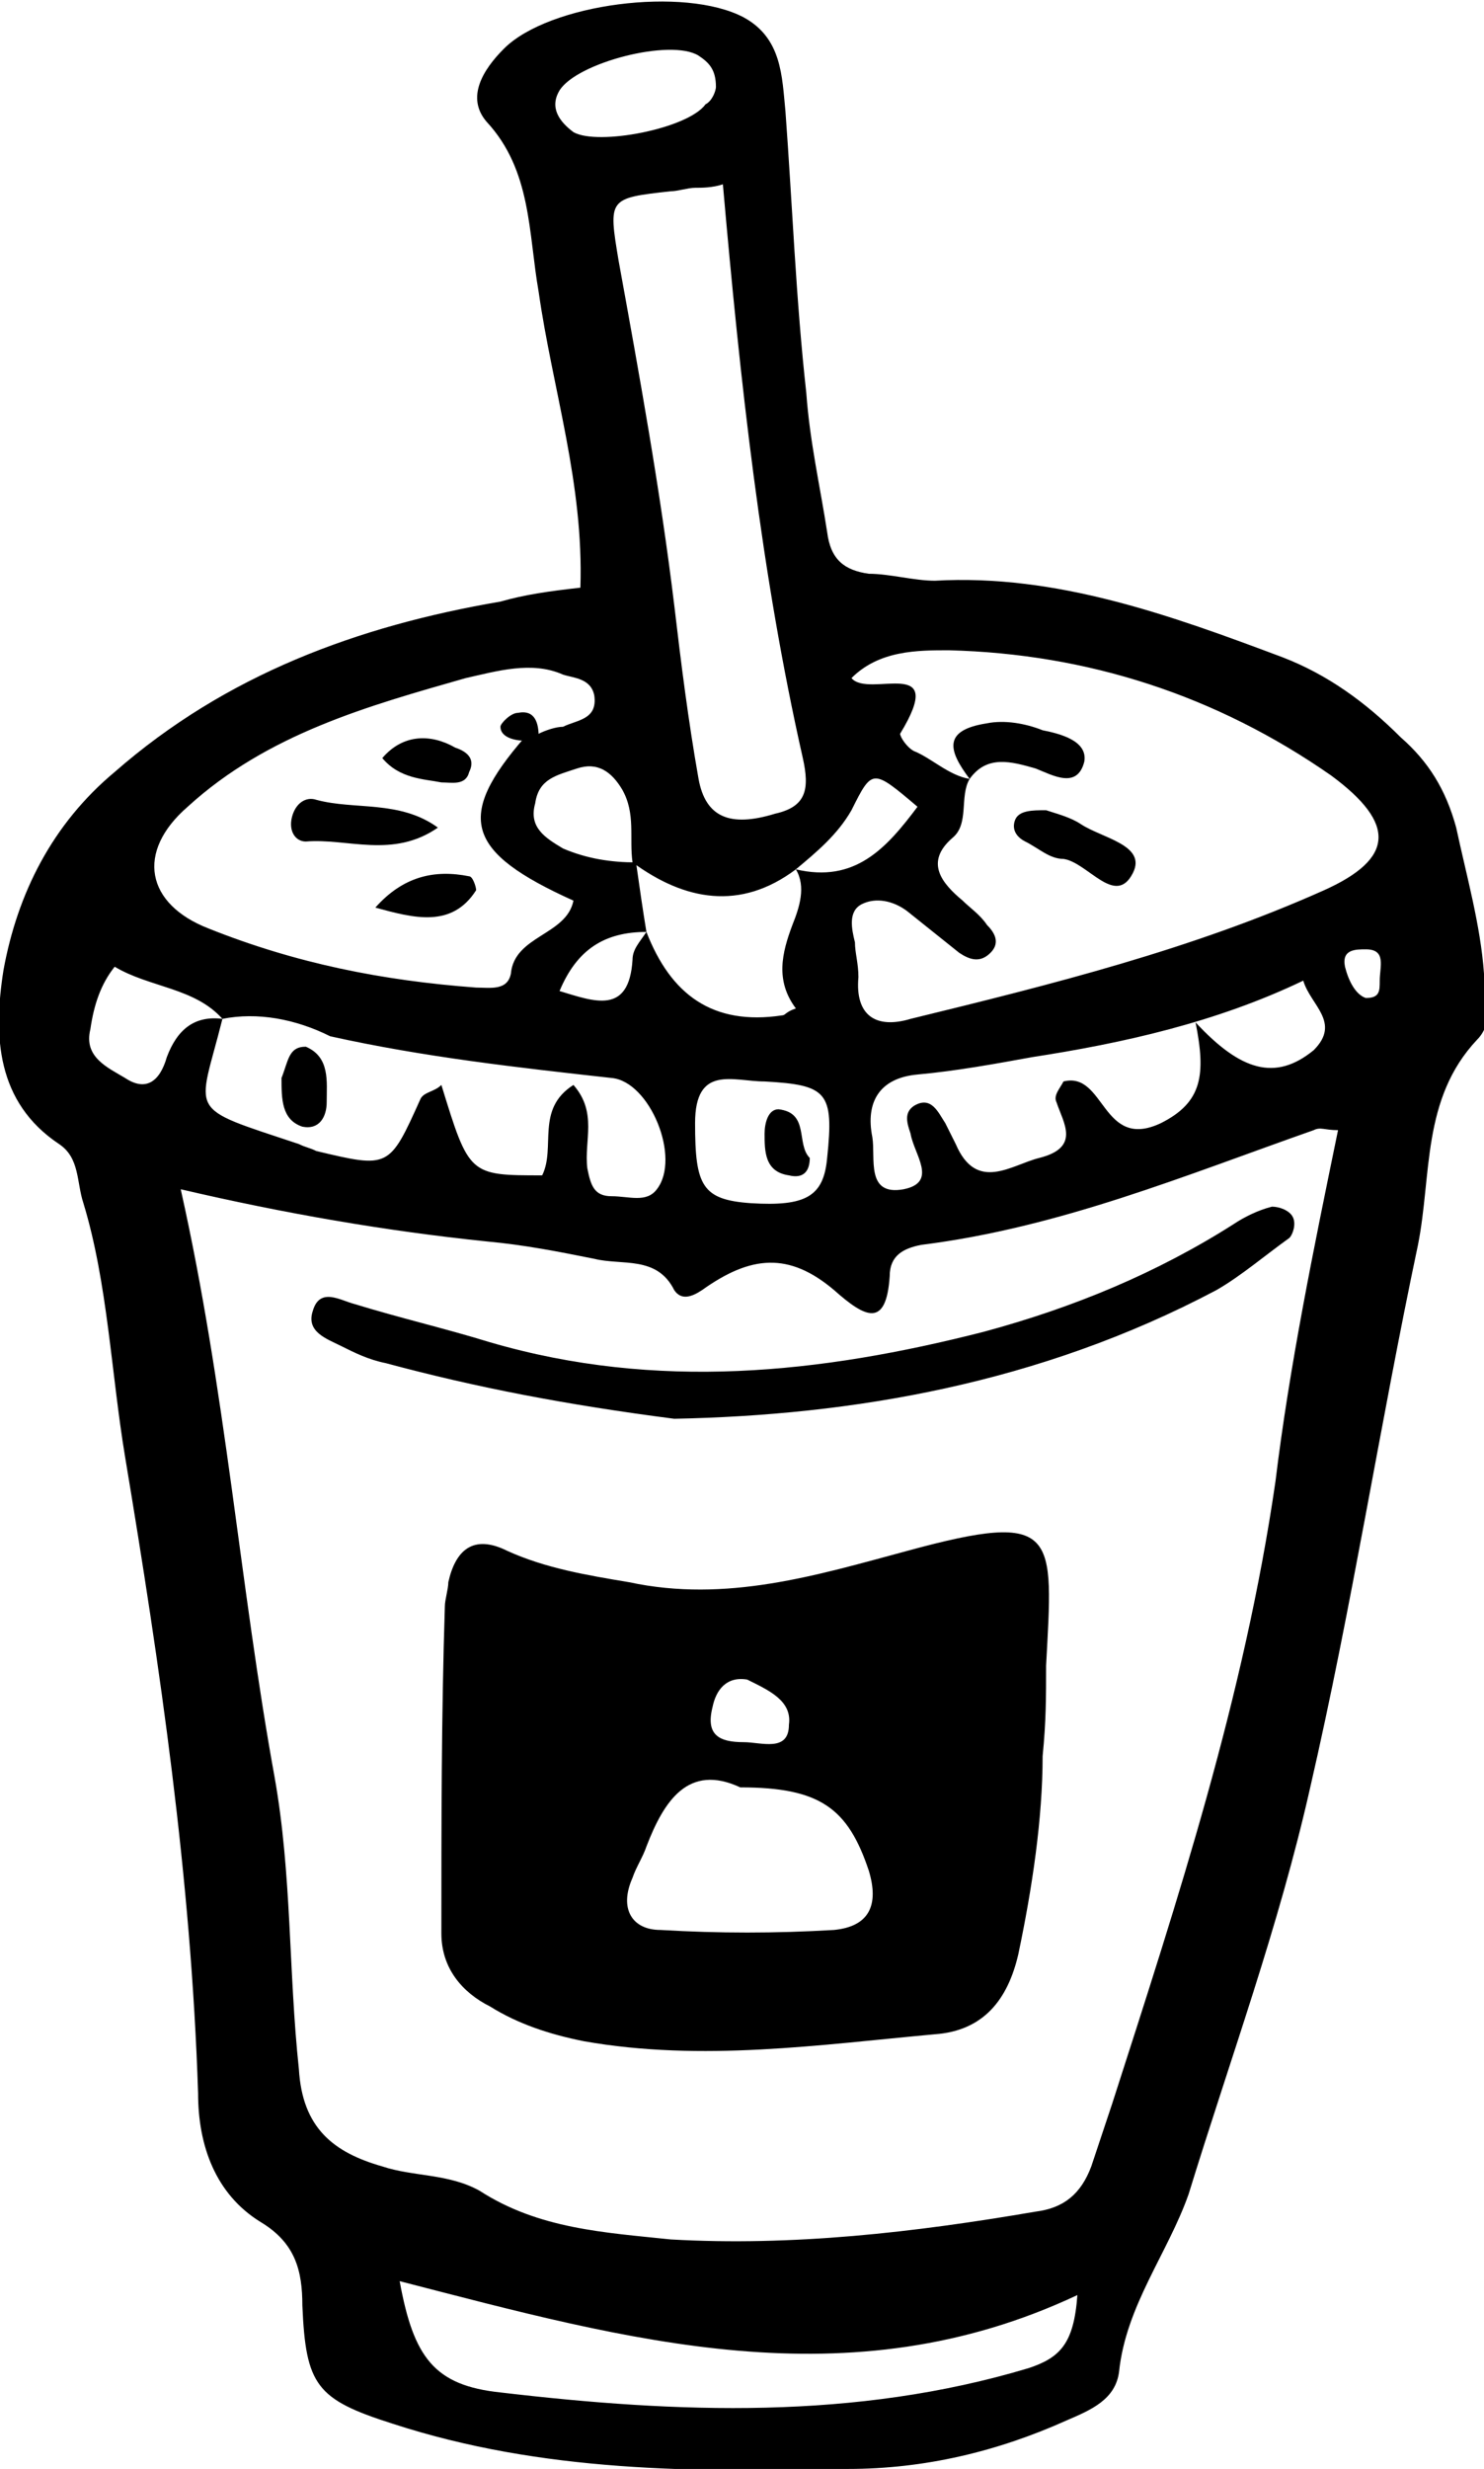 <?xml version="1.0" encoding="utf-8"?>
<!-- Generator: Adobe Illustrator 23.0.1, SVG Export Plug-In . SVG Version: 6.00 Build 0)  -->
<svg version="1.1" id="レイヤー_1" xmlns="http://www.w3.org/2000/svg" xmlns:xlink="http://www.w3.org/1999/xlink" x="0px"
	 y="0px" viewBox="0 0 42.7 71" style="enable-background:new 0 0 42.7 71;" xml:space="preserve">
<title>icon_shirumono</title>
<g>
	<path d="M16.7,16.9c0.1-3-0.8-5.7-1.2-8.5c-0.3-1.7-0.2-3.5-1.5-4.9c-0.6-0.7-0.1-1.5,0.5-2.1c1.3-1.3,5.2-1.8,6.9-0.9
		c1.1,0.6,1.1,1.7,1.2,2.7c0.2,2.7,0.3,5.4,0.6,8.1c0.1,1.4,0.4,2.7,0.6,4c0.1,0.8,0.5,1.1,1.2,1.2c0.6,0,1.3,0.2,1.9,0.2
		c3.5-0.2,6.8,1,10,2.2c1.3,0.5,2.4,1.3,3.4,2.3c0.8,0.7,1.3,1.5,1.6,2.6c0.3,1.4,0.7,2.8,0.8,4.2c0.1,0.6,0.3,1.4-0.2,1.9
		c-1.6,1.7-1.3,3.9-1.7,5.9c-1.1,5.2-1.9,10.4-3.1,15.6c-0.9,4-2.3,7.8-3.5,11.7c-0.6,1.7-1.8,3.2-2,5.1c-0.1,0.8-0.8,1.1-1.5,1.4
		c-2,0.9-4.1,1.4-6.3,1.4c-4.4,0.1-8.8,0.1-13.1-1.3c-2.2-0.7-2.5-1.1-2.6-3.4c0-1-0.2-1.8-1.2-2.4c-1.3-0.8-1.8-2.2-1.8-3.7
		C5.5,54,4.6,47.9,3.6,41.9c-0.4-2.4-0.5-5-1.2-7.3c-0.2-0.6-0.1-1.3-0.7-1.7c-1.8-1.2-1.9-3.1-1.6-5c0.4-2.2,1.4-4.2,3.2-5.7
		c3.2-2.8,7-4.2,11.1-4.9C15.1,17.1,15.8,17,16.7,16.9z M18.6,26.8c0.7,1.8,1.9,2.7,3.9,2.4c0.1,0,0.1-0.1,0.4-0.2
		c-0.6-0.8-0.4-1.6-0.1-2.4c0.2-0.5,0.4-1.1,0.1-1.6c1.7,0.4,2.6-0.6,3.5-1.8c-1.3-1.1-1.3-1.1-1.9,0.1c-0.4,0.7-1,1.2-1.6,1.7
		c-1.6,1.2-3.2,0.9-4.7-0.2c-0.1-0.7,0.1-1.4-0.3-2.1c-0.3-0.5-0.7-0.8-1.3-0.6c-0.6,0.2-1.1,0.3-1.2,1c-0.2,0.7,0.3,1,0.8,1.3
		c0.7,0.3,1.4,0.4,2.1,0.4C18.4,25.5,18.5,26.2,18.6,26.8c-1.2,0-2,0.5-2.5,1.7c1,0.3,2,0.7,2.1-0.9C18.2,27.3,18.4,27.1,18.6,26.8z
		 M6.4,29.3c-0.8-0.9-2.1-0.9-3.1-1.5c-0.4,0.5-0.6,1.1-0.7,1.8c-0.2,0.8,0.5,1.1,1,1.4c0.6,0.4,1,0.1,1.2-0.6
		C5.1,29.6,5.6,29.2,6.4,29.3c-0.7,2.8-1.1,2.5,2.2,3.6C8.8,33,8.9,33,9.1,33.1c2.1,0.5,2.1,0.5,3-1.5c0.1-0.2,0.4-0.2,0.6-0.4
		c0.8,2.6,0.8,2.6,2.9,2.6c0.4-0.8-0.2-1.9,0.9-2.6c0.7,0.8,0.3,1.6,0.4,2.4c0.1,0.5,0.2,0.8,0.7,0.8c0.5,0,1,0.2,1.3-0.2
		c0.7-0.9-0.2-3.1-1.3-3.2c-2.7-0.3-5.4-0.6-8.1-1.2C8.5,29.3,7.4,29.1,6.4,29.3z M15.5,21.1c0.2-0.1,0.5-0.2,0.7-0.2
		c0.4-0.2,1-0.2,0.9-0.9c-0.1-0.5-0.6-0.5-0.9-0.6c-0.9-0.4-1.9-0.1-2.8,0.1c-2.8,0.8-5.7,1.6-8,3.7C3.9,24.5,4.2,26,6,26.7
		c2.5,1,5,1.5,7.7,1.7c0.4,0,0.9,0.1,1-0.4c0.1-1.1,1.6-1.1,1.8-2.1c-3.1-1.4-3.4-2.4-1.4-4.7C15.2,21.2,15.4,21.2,15.5,21.1z
		 M27.9,22.4L27.9,22.4c-0.3,0.5,0,1.3-0.5,1.7c-0.8,0.7-0.3,1.3,0.3,1.8c0.2,0.2,0.5,0.4,0.7,0.7c0.2,0.2,0.4,0.5,0.1,0.8
		c-0.3,0.3-0.6,0.2-0.9,0c-0.5-0.4-1-0.8-1.5-1.2c-0.4-0.3-0.9-0.4-1.3-0.2c-0.4,0.2-0.3,0.7-0.2,1.1c0,0.3,0.1,0.6,0.1,1
		c-0.1,1.1,0.5,1.5,1.5,1.2c4.1-1,8.1-2,11.9-3.7c2-0.9,2.1-1.9,0.2-3.3c-3.3-2.3-7-3.5-11-3.6c-0.9,0-2,0-2.8,0.8
		c0.5,0.6,2.8-0.7,1.4,1.6c0,0.1,0.2,0.4,0.4,0.5C26.8,21.8,27.3,22.3,27.9,22.4z M38.5,32.5c-0.4,0-0.5-0.1-0.7,0
		c-3.7,1.3-7.3,2.8-11.3,3.3c-0.5,0.1-0.9,0.3-0.9,0.9c-0.1,1.5-0.7,1.2-1.6,0.4c-1.3-1.1-2.4-1-3.8,0c-0.3,0.2-0.6,0.3-0.8,0
		c-0.5-1-1.5-0.7-2.3-0.9c-1-0.2-2-0.4-3.1-0.5c-2.9-0.3-5.8-0.8-8.8-1.5C6.5,40,6.9,45.6,7.9,51.1c0.5,2.8,0.4,5.6,0.7,8.4
		c0.1,1.7,1,2.4,2.4,2.8c0.9,0.3,1.9,0.2,2.8,0.7c1.7,1.1,3.6,1.2,5.5,1.4c3.5,0.2,7-0.2,10.5-0.8c0.8-0.1,1.3-0.5,1.6-1.3
		c0.2-0.6,0.4-1.2,0.6-1.8c1.9-5.9,3.8-11.7,4.7-17.9C37.1,39.3,37.8,35.9,38.5,32.5z M20.8,5.3c-0.3,0.1-0.6,0.1-0.8,0.1
		c-0.2,0-0.5,0.1-0.7,0.1c-1.8,0.2-1.8,0.2-1.5,2c0.6,3.3,1.2,6.6,1.6,9.9c0.2,1.7,0.4,3.3,0.7,5c0.2,1.1,0.9,1.4,2.2,1
		c0.9-0.2,1-0.7,0.8-1.6C21.9,16.5,21.3,11,20.8,5.3z M11.5,65.6c0.4,2.2,1,3,2.9,3.2c5.1,0.6,10.2,0.8,15.2-0.7
		c0.9-0.3,1.3-0.7,1.4-2.1C24.4,69.1,18.1,67.3,11.5,65.6z M37.5,28.2c-2.5,1.2-5.2,1.8-7.8,2.2c-1.1,0.2-2.2,0.4-3.3,0.5
		c-1.1,0.1-1.5,0.8-1.3,1.8c0.1,0.6-0.2,1.7,0.9,1.5c1-0.2,0.3-1,0.2-1.6c-0.1-0.3-0.2-0.6,0.1-0.8c0.5-0.3,0.7,0.2,0.9,0.5
		c0.1,0.2,0.2,0.4,0.3,0.6c0.6,1.4,1.6,0.6,2.4,0.4c1.2-0.3,0.7-1,0.5-1.6c-0.1-0.2,0.1-0.4,0.2-0.6c1.2-0.3,1.1,2,2.8,1.2
		c1.2-0.6,1.3-1.4,1-2.9c1.3,1.4,2.3,1.7,3.4,0.8C38.6,29.4,37.7,28.9,37.5,28.2z M22,31.1c-0.9,0-2-0.5-2,1.2
		c0,1.8,0.2,2.2,1.6,2.3c1.6,0.1,2.1-0.2,2.2-1.3C24,31.4,23.8,31.2,22,31.1z M20.6,2.5c0-0.5-0.2-0.7-0.5-0.9c-0.8-0.5-3.5,0.2-4,1
		c-0.3,0.5,0,0.9,0.4,1.2c0.7,0.4,3.3-0.1,3.8-0.8C20.5,2.9,20.6,2.6,20.6,2.5z M39.3,28.7c0.4,0,0.4-0.2,0.4-0.5
		c0-0.4,0.2-0.9-0.4-0.9c-0.3,0-0.7,0-0.6,0.5C38.8,28.2,39,28.6,39.3,28.7z"/>
	<path d="M15.1,21.3c-0.3,0-0.7-0.1-0.7-0.4c0-0.1,0.3-0.4,0.5-0.4c0.5-0.1,0.6,0.3,0.6,0.7C15.4,21.2,15.2,21.2,15.1,21.3z"/>
	<path d="M30,50.5c0,1.8-0.3,3.8-0.7,5.7c-0.3,1.3-1,2.2-2.4,2.3c-3.3,0.3-6.7,0.8-10.1,0.2c-1-0.2-1.9-0.5-2.7-1
		c-0.8-0.4-1.4-1.1-1.4-2.1c0-3.1,0-6.3,0.1-9.4c0-0.2,0.1-0.5,0.1-0.7c0.2-0.9,0.7-1.4,1.7-0.9c1.1,0.5,2.3,0.7,3.5,0.9
		c2.8,0.6,5.4-0.2,8-0.9c4.4-1.2,4.2-0.5,4,3.3C30.1,48.8,30.1,49.5,30,50.5z M21.3,51.4c-1.5-0.7-2.2,0.4-2.7,1.7
		c-0.1,0.3-0.3,0.6-0.4,0.9c-0.4,0.9,0,1.5,0.8,1.5c1.7,0.1,3.3,0.1,5,0c1-0.1,1.3-0.7,1-1.7C24.4,52,23.6,51.4,21.3,51.4z
		 M21.5,48.3c-0.6-0.1-0.9,0.3-1,0.8c-0.2,0.8,0.2,1,0.9,1c0.5,0,1.3,0.3,1.3-0.5C22.8,48.9,22.1,48.6,21.5,48.3z"/>
	<path d="M19.4,40.8c-3.1-0.4-5.7-0.9-8.3-1.6c-0.5-0.1-0.9-0.3-1.3-0.5c-0.4-0.2-1-0.4-0.8-1c0.2-0.7,0.8-0.3,1.2-0.2
		c1.3,0.4,2.6,0.7,3.9,1.1c4.8,1.4,9.5,0.9,14.2-0.3c2.6-0.7,5-1.7,7.2-3.1c0.3-0.2,0.7-0.4,1.1-0.5c0.2,0,0.5,0.1,0.6,0.3
		c0.1,0.2,0,0.5-0.1,0.6c-0.7,0.5-1.4,1.1-2.1,1.5C29.9,39.8,24.5,40.7,19.4,40.8z"/>
	<path d="M27.9,22.4c-0.6-0.8-0.8-1.4,0.5-1.6c0.5-0.1,1.1,0,1.6,0.2c0.5,0.1,1.3,0.3,1.2,0.9c-0.2,0.8-0.9,0.4-1.4,0.2
		C29.1,21.9,28.4,21.7,27.9,22.4C27.9,22.4,27.9,22.4,27.9,22.4z"/>
	<path d="M30.1,23.3c0.3,0.1,0.7,0.2,1,0.4c0.6,0.4,1.9,0.6,1.5,1.4c-0.5,1-1.3-0.3-2-0.4c-0.4,0-0.7-0.3-1.1-0.5
		c-0.2-0.1-0.4-0.3-0.3-0.6C29.3,23.3,29.7,23.3,30.1,23.3z"/>
	<path d="M12.6,23.8c-1.3,0.9-2.6,0.3-3.8,0.4c-0.3,0-0.5-0.3-0.4-0.7c0.1-0.4,0.4-0.6,0.7-0.5C10.2,23.3,11.5,23,12.6,23.8z"/>
	<path d="M10.8,26.1c0.8-0.9,1.7-1.1,2.7-0.9c0.1,0,0.2,0.3,0.2,0.4C13,26.7,11.9,26.4,10.8,26.1z"/>
	<path d="M11,21.8c0.6-0.7,1.4-0.7,2.1-0.3c0.3,0.1,0.6,0.3,0.4,0.7c-0.1,0.4-0.5,0.3-0.8,0.3C12.2,22.4,11.5,22.4,11,21.8z"/>
	<path d="M8.8,30.1c0.7,0.3,0.6,1,0.6,1.6c0,0.4-0.2,0.8-0.7,0.7c-0.6-0.2-0.6-0.8-0.6-1.4C8.3,30.5,8.3,30.1,8.8,30.1z"/>
	<path d="M23.3,33.3c0,0.4-0.2,0.6-0.6,0.5c-0.7-0.1-0.7-0.7-0.7-1.2c0-0.3,0.1-0.7,0.4-0.7C23.3,32,22.9,32.9,23.3,33.3z"/>
</g>
</svg>
